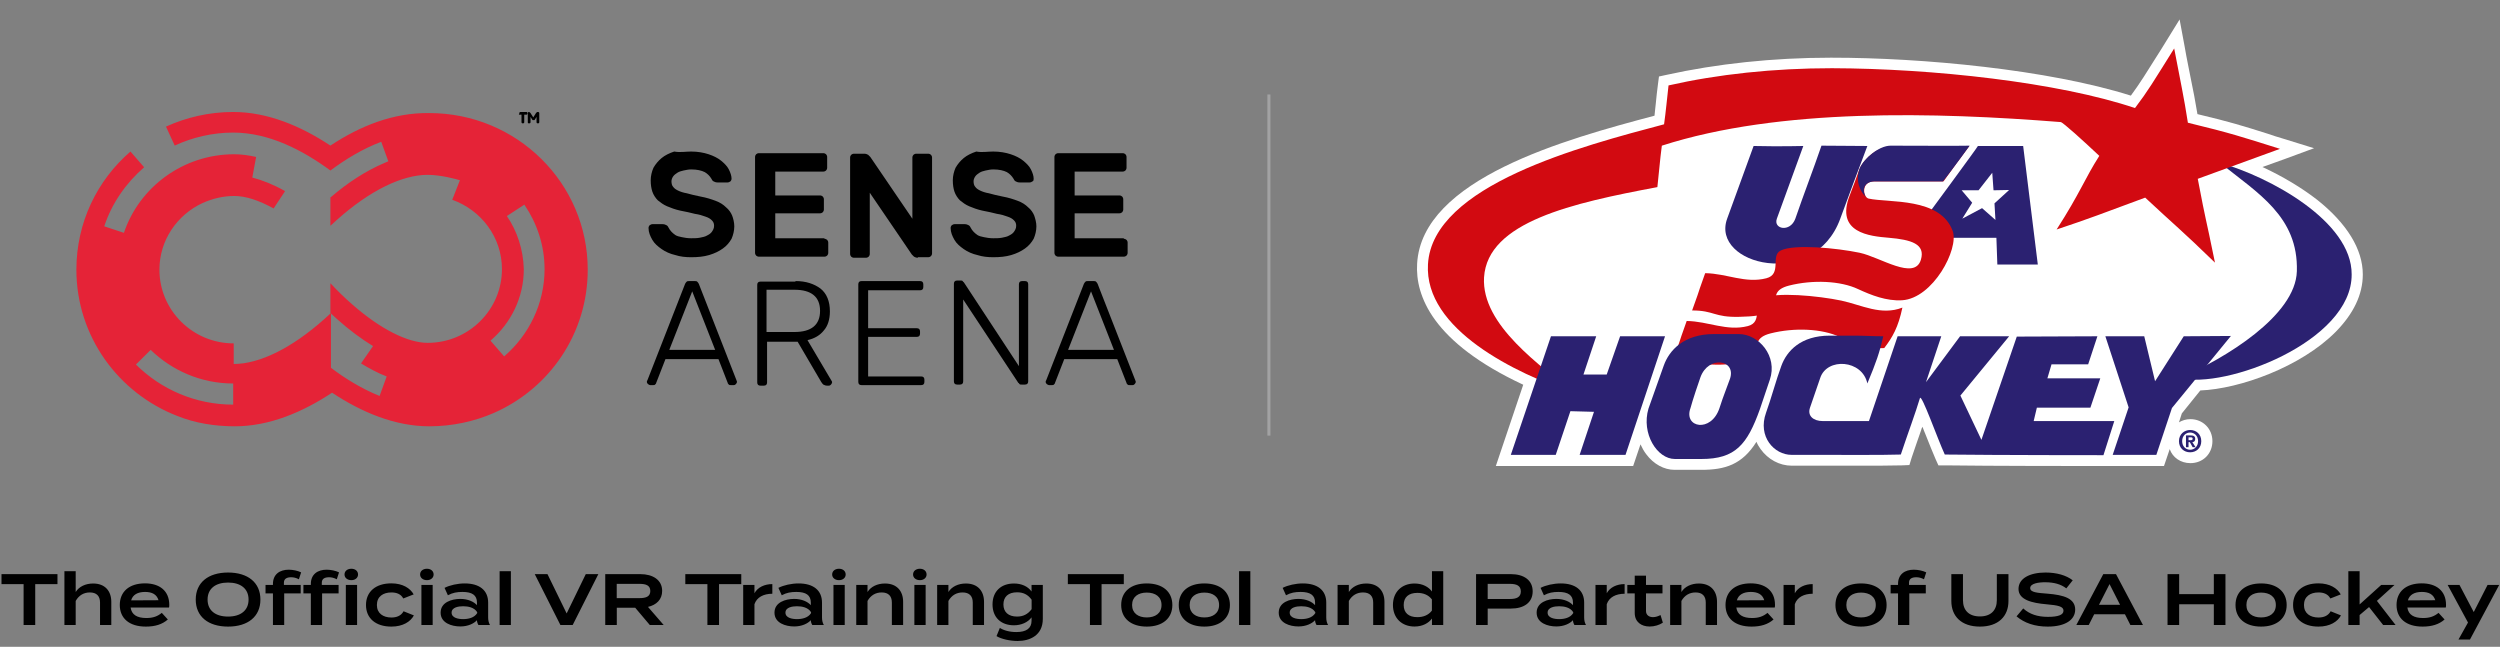 <svg width="344" height="89" viewBox="0 0 344 89" fill="none" xmlns="http://www.w3.org/2000/svg">
  <rect x="0" y="0" width="344" height="89" fill="#808080" stroke="none"/>
  <path
    d="M302.763 53.728C308.199 53.509 316.617 50.482 321.396 45.658C323.851 43.158 325.122 40.526 325.122 37.763C325.122 34.298 322.93 30.746 318.853 27.5C316.705 25.833 314.074 24.254 311.312 22.982C312.277 22.632 313.241 22.281 314.249 21.93L318.415 20.395L314.162 19.079C313.416 18.86 312.715 18.64 312.101 18.421C308.638 17.325 306.796 16.754 302.368 15.702C302.061 13.86 301.798 12.456 301.447 10.79C301.228 9.605 300.921 8.246 300.614 6.447L299.913 2.675L297.37 6.798C295.222 10.219 294.433 11.491 293.205 13.158C281.806 9.561 264.488 7.939 252.081 7.939H251.861C244.014 7.939 236.21 8.772 229.282 10.307L228.274 10.526L228.142 11.535C228.011 12.5 227.923 13.377 227.836 14.254C227.792 14.781 227.704 15.351 227.66 15.921C215.384 19.167 195.655 24.605 194.997 36.272C194.734 40.702 197.102 47.105 209.597 52.939L205.827 64.123H215.121H215.297H224.723L225.731 61.14C225.95 61.623 226.213 62.105 226.52 62.5C227.529 63.86 228.975 64.649 230.422 64.649H234.105C237.349 64.649 239.717 63.947 241.69 60.789C241.821 61.14 242.041 61.491 242.26 61.798C243.268 63.202 244.847 64.079 246.556 64.079H251.16H255.72C257.736 64.079 260.279 64.079 261.682 64.035L262.734 63.991L263.041 62.982C263.48 61.711 263.918 60.395 264.357 59.167C264.4 58.991 264.444 58.86 264.532 58.728C264.663 59.123 264.839 59.474 264.97 59.825C265.496 61.14 265.979 62.368 266.329 63.158L266.724 64.035H267.689C274.265 64.123 286.102 64.123 288.426 64.123H289.215H297.765L298.554 61.798C298.948 62.939 300.044 63.728 301.404 63.728C303.113 63.728 304.429 62.456 304.429 60.702C304.429 58.991 303.113 57.675 301.404 57.675C300.79 57.675 300.264 57.851 299.825 58.114L300.22 56.886L302.763 53.728Z"
    fill="white" />
  <path
    d="M305.482 22.412C310.655 26.579 316.267 29.781 316.048 37.325C315.872 43.421 306.227 49.298 299.958 52.017C306.139 53.596 323.633 47.017 323.589 37.763C323.633 30.439 312.233 24.298 305.482 22.412Z"
    fill="#2B2171" />
  <path
    d="M241.296 20.088C240.682 21.798 238.884 26.754 237.657 30.088C235.333 36.447 249.626 40 253.221 30.088C254.449 26.754 255.676 23.421 256.948 20.088C254.755 20.088 252.826 20.044 250.634 20.044C249.494 23.377 248.179 26.754 247.039 30.088C246.338 32.017 243.97 31.535 244.496 30.088C245.724 26.754 246.908 23.421 248.135 20.088C248.135 20.088 244.935 20.175 241.296 20.088Z"
    fill="#2B2171" />
  <path
    d="M261.77 42.325C258.833 43.465 256.202 41.974 253.352 41.36C250.196 40.702 244.321 40.132 242.479 41.053C241.032 41.754 242.698 44.298 240.506 44.868C237.613 45.614 235.07 44.211 232.089 44.167C230.51 48.596 231.869 44.912 230.291 49.298C233.36 49.298 233.272 50.263 236.78 50.175C245.066 50.044 239.366 46.974 243.619 45.877C246.907 45.044 250.722 45.219 253.133 46.36C254.931 47.193 257.079 48.026 259.271 47.895C260.411 46.404 261.2 45.044 261.77 42.325Z"
    fill="#D20A11" />
  <path
    d="M278.387 20.088H272.161C272.205 20.131 265.19 29.649 265.19 29.649L267.163 32.719H274.704L274.835 36.403H280.403L278.387 20.088ZM274.441 27.982L274.572 30.263L272.731 28.64L270.013 30.088L271.372 27.895L269.925 26.184H272.249L274.134 23.772L274.309 26.184L276.458 26.14L274.441 27.982Z"
    fill="#2B2171" />
  <path
    d="M216.525 54.079C208.633 51.404 195.962 45.351 196.489 36.36C197.102 25.439 217.752 20.088 228.976 17.105C229.239 15.219 229.371 13.64 229.59 11.754C236.342 10.219 244.058 9.386 252.081 9.386C265.935 9.43 283.209 11.316 293.775 14.868C295.573 12.5 296.231 11.36 299.168 6.667C300.089 11.535 300.483 13.202 301.053 16.886C307.016 18.333 308.419 18.816 313.724 20.482C310.129 21.798 307.235 22.851 302.412 24.605C303.684 31.272 303.333 29.035 304.78 36.14C300.133 31.623 299.212 30.965 295.178 27.193C289.26 29.386 287.594 30.044 282.99 31.579C286.235 26.535 286.848 24.605 288.865 21.447C286.585 19.298 283.867 16.842 283.56 16.798C266.374 15.439 244.891 14.825 228.669 20.044C228.406 22.017 228.274 23.816 228.055 25.746C216.349 27.939 204.687 30.526 204.205 38.158C203.81 44.781 212.184 50.395 216.525 54.079Z"
    fill="#D20A11" />
  <path
    d="M270.977 20.088C267.25 20.088 264.138 20.131 260.411 20.131C258.087 20.131 256.29 22.193 255.851 23.289C255.194 25.088 255.238 25.044 254.536 26.842C252.476 32.061 257.298 32.5 259.929 32.719C262.954 32.982 264.971 33.553 264.313 35.745C263.436 38.64 258.745 35.395 255.895 34.781C252.739 34.123 246.864 33.553 245.022 34.474C243.575 35.175 245.241 37.719 243.049 38.289C240.156 39.035 237.613 37.632 234.632 37.588C233.053 42.017 234.412 38.333 232.834 42.719C235.903 42.719 235.815 43.684 239.323 43.596C247.609 43.465 241.909 40.395 246.162 39.298C249.45 38.465 253.265 38.64 255.676 39.781C257.474 40.614 259.578 41.447 261.726 41.316C265.979 41.053 269.574 34.254 268.697 31.798C266.987 27.105 259.885 27.939 257.123 27.325C256.334 27.149 256.027 24.956 257.912 24.956C261.332 24.956 264.006 24.956 267.426 24.956C268.566 23.377 269.75 21.71 270.977 20.088Z"
    fill="#D20A11" />
  <path
    d="M213.412 46.272L207.888 62.588H214.07L216.086 56.579L219.331 56.667L217.358 62.588H223.671L229.108 46.272H222.926L221.084 51.535H217.884L219.638 46.272H213.412Z"
    fill="#2B2171" />
  <path
    d="M256.948 52.763C258.175 49.825 258.614 48.553 259.14 46.272C257.605 46.272 256.729 46.184 255.063 46.184C252.52 46.184 254.317 46.184 251.774 46.184C247.785 46.184 245.856 48.289 245.11 50.351C244.409 52.237 243.707 54.868 243.006 56.798C241.822 60.088 244.146 62.588 246.513 62.588C249.056 62.588 247.478 62.588 250.021 62.588C252.87 62.588 259.052 62.632 261.551 62.544C262.516 59.649 263.612 56.711 264.182 54.781C264.401 54.123 266.593 60.351 267.602 62.544C275.055 62.632 289.435 62.632 289.435 62.632L290.926 57.939H279.834L280.272 56.096H287.638L288.997 52.061H281.719L282.289 50.132H287.331L288.602 46.272L277.51 46.316L272.643 60.526L269.75 54.43L276.458 46.272H269.706L265.015 52.588L267.119 46.272H261.113C259.798 50.175 258.482 54.079 257.167 57.939C255.063 57.939 252.914 57.939 250.81 57.939C249.538 57.939 248.662 57.237 249.056 56.096L250.459 52.017C251.38 49.167 256.246 49.474 256.948 52.763Z"
    fill="#2B2171" />
  <path
    d="M239.235 45.965C236.605 45.965 238.446 45.965 235.859 45.965C231.694 45.965 229.678 48.202 228.932 50.307C228.231 52.281 227.529 54.254 226.828 56.228C225.82 59.649 228.012 63.158 230.467 63.158C233.097 63.158 231.475 63.158 234.106 63.158C238.797 63.158 240.419 61.184 242.173 56.272C242.611 54.912 243.094 53.596 243.532 52.237C244.628 49.035 242.041 45.965 239.235 45.965ZM238.052 52.105C237.35 54.079 237.262 54.123 236.605 56.14C235.465 59.605 231.607 58.86 232.615 56.14C232.615 56.14 232.922 54.956 233.974 51.93C235.07 48.86 238.928 49.474 238.052 52.105Z"
    fill="#2B2171" />
  <path
    d="M289.698 46.272L292.899 56.053L290.707 62.588H296.713L298.861 56.14L306.972 46.228L300.484 46.272L296.538 52.456L295.047 46.272H289.698Z"
    fill="#2B2171" />
  <path
    d="M271.021 20.044C269.179 20.088 263.787 20.044 260.148 20.044C258.569 20.044 256.465 21.798 255.895 23.158C255.237 24.912 255.983 26.36 256.728 27.105C256.246 26.36 256.29 24.956 258.043 24.956C261.156 24.956 264.225 24.956 267.338 24.956C267.338 25 269.092 22.719 271.021 20.044Z"
    fill="#2B2171" />
  <path
    d="M301.141 60.833H301.316L301.711 61.535H302.106L301.667 60.833C301.886 60.833 302.062 60.702 302.062 60.395C302.062 60 301.799 59.912 301.404 59.912H300.79V61.535H301.141V60.833ZM301.141 60.57V60.175H301.404C301.536 60.175 301.711 60.175 301.711 60.351C301.711 60.526 301.623 60.57 301.448 60.57H301.141ZM302.895 60.702C302.895 59.737 302.193 59.167 301.36 59.167C300.571 59.167 299.826 59.737 299.826 60.702C299.826 61.667 300.527 62.237 301.36 62.237C302.193 62.237 302.895 61.667 302.895 60.702ZM302.456 60.702C302.456 61.404 301.974 61.886 301.36 61.886C300.746 61.886 300.264 61.404 300.264 60.702C300.264 60 300.746 59.517 301.36 59.517C301.974 59.517 302.456 60 302.456 60.702Z"
    fill="#2B2171" />
  <path
    d="M7.907 79V80.38H4.847V86H3.247V80.38H0.207V79H7.907ZM12.815 80.29C14.464 80.29 15.315 81.34 15.315 82.81V86H13.764V82.91C13.764 82.01 13.284 81.52 12.364 81.52C11.544 81.52 10.864 81.9 10.415 82.69V86H8.864V80.49V78.6H10.415V80.57V81.46C10.864 80.73 11.755 80.29 12.815 80.29ZM17.973 83.6C18.113 84.59 18.863 85.04 20.143 85.04C21.093 85.04 21.693 84.79 22.263 84.33L23.093 85.24C22.323 85.92 21.333 86.22 20.063 86.22C17.793 86.22 16.483 85.08 16.483 83.25C16.483 81.41 17.783 80.27 19.953 80.27C21.953 80.27 23.293 81.29 23.293 83.24C23.293 83.42 23.283 83.51 23.253 83.6H17.973ZM19.963 81.45C18.953 81.45 18.263 81.83 18.043 82.61L21.813 82.59C21.573 81.8 20.943 81.45 19.963 81.45ZM31.383 86.22C28.653 86.22 26.933 84.84 26.933 82.5C26.933 80.16 28.653 78.78 31.383 78.78C34.113 78.78 35.833 80.16 35.833 82.5C35.833 84.84 34.113 86.22 31.383 86.22ZM31.383 84.84C33.113 84.84 34.203 84 34.203 82.5C34.203 81 33.113 80.16 31.383 80.16C29.653 80.16 28.563 81 28.563 82.5C28.563 84 29.643 84.84 31.383 84.84ZM39.066 80.18V80.49H41.376V81.65H39.106V86H37.556V81.65H36.536V80.49H37.556V80.36C37.556 79.01 38.506 78.39 39.726 78.39C40.296 78.39 40.986 78.53 41.436 78.76L41.126 79.71C40.756 79.51 40.406 79.43 40.066 79.43C39.456 79.43 39.066 79.64 39.066 80.18ZM44.281 80.18V80.49H46.591V81.65H44.321V86H42.771V81.65H41.751V80.49H42.771V80.36C42.771 79.01 43.721 78.39 44.941 78.39C45.511 78.39 46.201 78.53 46.651 78.76L46.341 79.71C45.971 79.51 45.621 79.43 45.281 79.43C44.671 79.43 44.281 79.64 44.281 80.18ZM48.346 79.83C47.796 79.83 47.406 79.5 47.406 79.05C47.406 78.58 47.796 78.26 48.346 78.26C48.886 78.26 49.266 78.58 49.266 79.05C49.266 79.5 48.886 79.83 48.346 79.83ZM49.136 80.49V86H47.586V80.49H49.136ZM56.95 84.68C56.49 85.54 55.44 86.22 53.85 86.22C51.69 86.22 50.36 85.07 50.36 83.25C50.36 81.42 51.69 80.27 53.85 80.27C55.42 80.27 56.46 80.95 56.92 81.79L55.49 82.35C55.17 81.74 54.56 81.52 53.86 81.52C52.71 81.52 51.86 82.09 51.86 83.25C51.86 84.39 52.71 84.97 53.86 84.97C54.56 84.97 55.19 84.74 55.53 84.11L56.95 84.68ZM58.746 79.83C58.196 79.83 57.806 79.5 57.806 79.05C57.806 78.58 58.196 78.26 58.746 78.26C59.286 78.26 59.666 78.58 59.666 79.05C59.666 79.5 59.286 79.83 58.746 79.83ZM59.536 80.49V86H57.986V80.49H59.536ZM63.95 80.28C65.96 80.28 67.17 81.21 67.17 82.92V84.95C67.17 85.35 67.24 85.68 67.42 86H65.83C65.71 85.8 65.63 85.55 65.63 85.35V85.34C65.21 85.8 64.4 86.2 63.34 86.2C62.16 86.2 60.63 85.73 60.63 84.3C60.63 82.87 62.16 82.41 63.34 82.41C64.4 82.41 65.21 82.8 65.63 83.27V82.91C65.63 81.89 64.96 81.45 63.64 81.45C62.89 81.45 62.29 81.55 61.63 81.91L61.17 80.89C61.89 80.52 62.97 80.28 63.95 80.28ZM65.66 84.37V84.23C65.25 83.58 64.43 83.42 63.72 83.42C63.08 83.42 62.14 83.57 62.14 84.3C62.14 85.03 63.08 85.19 63.72 85.19C64.43 85.19 65.25 85.02 65.66 84.37ZM70.298 86H68.748V78.6H70.298V86ZM73.582 79H75.332L77.972 84.41L80.603 79H82.332L78.802 86H77.112L73.582 79ZM91.322 86H89.412L87.402 83.62H84.872V86H83.282V79H88.112C89.822 79 91.112 79.79 91.112 81.31C91.112 82.5 90.322 83.24 89.162 83.51L91.322 86ZM84.862 82.3H88.022C88.862 82.3 89.482 82.1 89.482 81.32C89.482 80.54 88.862 80.34 88.022 80.34H84.862V82.3ZM101.999 79V80.38H98.939V86H97.339V80.38H94.299V79H101.999ZM103.813 86H102.263V80.49H103.813V81.63C104.263 80.8 105.213 80.37 106.273 80.37V81.7C105.073 81.7 104.143 82.17 103.813 83.14V86ZM109.888 80.28C111.898 80.28 113.108 81.21 113.108 82.92V84.95C113.108 85.35 113.178 85.68 113.358 86H111.768C111.648 85.8 111.568 85.55 111.568 85.35V85.34C111.148 85.8 110.338 86.2 109.278 86.2C108.098 86.2 106.568 85.73 106.568 84.3C106.568 82.87 108.098 82.41 109.278 82.41C110.338 82.41 111.148 82.8 111.568 83.27V82.91C111.568 81.89 110.898 81.45 109.578 81.45C108.828 81.45 108.228 81.55 107.568 81.91L107.108 80.89C107.828 80.52 108.908 80.28 109.888 80.28ZM111.598 84.37V84.23C111.188 83.58 110.368 83.42 109.658 83.42C109.018 83.42 108.078 83.57 108.078 84.3C108.078 85.03 109.018 85.19 109.658 85.19C110.368 85.19 111.188 85.02 111.598 84.37ZM115.445 79.83C114.895 79.83 114.505 79.5 114.505 79.05C114.505 78.58 114.895 78.26 115.445 78.26C115.985 78.26 116.365 78.58 116.365 79.05C116.365 79.5 115.985 79.83 115.445 79.83ZM116.235 80.49V86H114.685V80.49H116.235ZM119.37 86H117.82V80.49H119.37V81.46C119.82 80.73 120.71 80.29 121.77 80.29C123.42 80.29 124.27 81.34 124.27 82.81V86H122.72V82.91C122.72 82.01 122.24 81.52 121.32 81.52C120.5 81.52 119.82 81.9 119.37 82.69V86ZM126.578 79.83C126.028 79.83 125.638 79.5 125.638 79.05C125.638 78.58 126.028 78.26 126.578 78.26C127.118 78.26 127.498 78.58 127.498 79.05C127.498 79.5 127.118 79.83 126.578 79.83ZM127.368 80.49V86H125.818V80.49H127.368ZM130.502 86H128.952V80.49H130.502V81.46C130.952 80.73 131.842 80.29 132.902 80.29C134.552 80.29 135.402 81.34 135.402 82.81V86H133.852V82.91C133.852 82.01 133.372 81.52 132.452 81.52C131.632 81.52 130.952 81.9 130.502 82.69V86ZM143.491 80.49V85.16C143.491 87.42 141.721 88.2 140.021 88.2C139.021 88.2 137.781 87.94 137.121 87.53L137.581 86.4C138.091 86.73 138.891 86.97 139.851 86.97C141.221 86.97 141.941 86.46 141.941 85.42V84.95C141.431 85.65 140.501 86.04 139.521 86.04C137.721 86.04 136.571 84.94 136.571 83.17C136.571 81.4 137.721 80.29 139.521 80.29C140.561 80.29 141.431 80.68 141.941 81.39V80.49H143.491ZM139.951 84.84C140.771 84.84 141.431 84.53 141.951 83.82V82.52C141.431 81.79 140.771 81.5 139.951 81.5C138.741 81.5 138.071 82.12 138.071 83.17C138.071 84.21 138.741 84.84 139.951 84.84ZM154.636 79V80.38H151.576V86H149.976V80.38H146.936V79H154.636ZM157.796 86.22C155.616 86.22 154.276 85.08 154.276 83.25C154.276 81.41 155.616 80.28 157.796 80.28C159.966 80.28 161.316 81.41 161.316 83.25C161.316 85.08 159.966 86.22 157.796 86.22ZM157.796 84.96C158.966 84.96 159.826 84.39 159.826 83.25C159.826 82.1 158.966 81.54 157.796 81.54C156.636 81.54 155.776 82.1 155.776 83.25C155.776 84.39 156.636 84.96 157.796 84.96ZM165.716 86.22C163.536 86.22 162.196 85.08 162.196 83.25C162.196 81.41 163.536 80.28 165.716 80.28C167.886 80.28 169.236 81.41 169.236 83.25C169.236 85.08 167.886 86.22 165.716 86.22ZM165.716 84.96C166.886 84.96 167.746 84.39 167.746 83.25C167.746 82.1 166.886 81.54 165.716 81.54C164.556 81.54 163.696 82.1 163.696 83.25C163.696 84.39 164.556 84.96 165.716 84.96ZM172.046 86H170.496V78.6H172.046V86ZM179.273 80.28C181.283 80.28 182.493 81.21 182.493 82.92V84.95C182.493 85.35 182.563 85.68 182.743 86H181.153C181.033 85.8 180.953 85.55 180.953 85.35V85.34C180.533 85.8 179.723 86.2 178.663 86.2C177.483 86.2 175.953 85.73 175.953 84.3C175.953 82.87 177.483 82.41 178.663 82.41C179.723 82.41 180.533 82.8 180.953 83.27V82.91C180.953 81.89 180.283 81.45 178.963 81.45C178.213 81.45 177.613 81.55 176.953 81.91L176.493 80.89C177.213 80.52 178.293 80.28 179.273 80.28ZM180.983 84.37V84.23C180.573 83.58 179.753 83.42 179.043 83.42C178.403 83.42 177.463 83.57 177.463 84.3C177.463 85.03 178.403 85.19 179.043 85.19C179.753 85.19 180.573 85.02 180.983 84.37ZM185.6 86H184.05V80.49H185.6V81.46C186.05 80.73 186.94 80.29 188 80.29C189.65 80.29 190.5 81.34 190.5 82.81V86H188.95V82.91C188.95 82.01 188.47 81.52 187.55 81.52C186.73 81.52 186.05 81.9 185.6 82.69V86ZM194.639 80.29C195.769 80.29 196.589 80.78 197.039 81.39V78.6H198.589V86H197.039V85.11C196.589 85.72 195.769 86.21 194.639 86.21C192.889 86.21 191.669 85.05 191.669 83.25C191.669 81.45 192.889 80.29 194.639 80.29ZM195.029 84.92C195.839 84.92 196.549 84.65 197.029 84.02V82.48C196.549 81.85 195.839 81.58 195.029 81.58C193.829 81.58 193.149 82.17 193.149 83.25C193.149 84.33 193.829 84.92 195.029 84.92ZM207.896 79C209.696 79 210.896 79.84 210.896 81.37C210.896 82.92 209.696 83.74 207.896 83.74H204.706V86H203.106V79H207.896ZM207.766 82.42C208.666 82.42 209.266 82.18 209.266 81.38C209.266 80.58 208.666 80.34 207.766 80.34H204.706V82.42H207.766ZM214.761 80.28C216.771 80.28 217.981 81.21 217.981 82.92V84.95C217.981 85.35 218.051 85.68 218.231 86H216.641C216.521 85.8 216.441 85.55 216.441 85.35V85.34C216.021 85.8 215.211 86.2 214.151 86.2C212.971 86.2 211.441 85.73 211.441 84.3C211.441 82.87 212.971 82.41 214.151 82.41C215.211 82.41 216.021 82.8 216.441 83.27V82.91C216.441 81.89 215.771 81.45 214.451 81.45C213.701 81.45 213.101 81.55 212.441 81.91L211.981 80.89C212.701 80.52 213.781 80.28 214.761 80.28ZM216.471 84.37V84.23C216.061 83.58 215.241 83.42 214.531 83.42C213.891 83.42 212.951 83.57 212.951 84.3C212.951 85.03 213.891 85.19 214.531 85.19C215.241 85.19 216.061 85.02 216.471 84.37ZM221.088 86H219.538V80.49H221.088V81.63C221.538 80.8 222.488 80.37 223.548 80.37V81.7C222.348 81.7 221.418 82.17 221.088 83.14V86ZM228.489 84.63L228.809 85.68C228.339 86 227.649 86.21 226.999 86.21C225.839 86.21 224.939 85.58 224.939 84.34V81.65H223.919V80.49H224.939V79.21H226.489V80.49H228.759V81.65H226.489V84.07C226.489 84.63 226.909 84.92 227.459 84.92C227.839 84.92 228.179 84.78 228.489 84.63ZM231.362 86H229.812V80.49H231.362V81.46C231.812 80.73 232.702 80.29 233.762 80.29C235.412 80.29 236.262 81.34 236.262 82.81V86H234.712V82.91C234.712 82.01 234.232 81.52 233.312 81.52C232.492 81.52 231.812 81.9 231.362 82.69V86ZM238.92 83.6C239.06 84.59 239.81 85.04 241.09 85.04C242.04 85.04 242.64 84.79 243.21 84.33L244.04 85.24C243.27 85.92 242.28 86.22 241.01 86.22C238.74 86.22 237.43 85.08 237.43 83.25C237.43 81.41 238.73 80.27 240.9 80.27C242.9 80.27 244.24 81.29 244.24 83.24C244.24 83.42 244.23 83.51 244.2 83.6H238.92ZM240.91 81.45C239.9 81.45 239.21 81.83 238.99 82.61L242.76 82.59C242.52 81.8 241.89 81.45 240.91 81.45ZM246.967 86H245.417V80.49H246.967V81.63C247.417 80.8 248.367 80.37 249.427 80.37V81.7C248.227 81.7 247.297 82.17 246.967 83.14V86ZM256.077 86.22C253.897 86.22 252.557 85.08 252.557 83.25C252.557 81.41 253.897 80.28 256.077 80.28C258.247 80.28 259.597 81.41 259.597 83.25C259.597 85.08 258.247 86.22 256.077 86.22ZM256.077 84.96C257.247 84.96 258.107 84.39 258.107 83.25C258.107 82.1 257.247 81.54 256.077 81.54C254.917 81.54 254.057 82.1 254.057 83.25C254.057 84.39 254.917 84.96 256.077 84.96ZM262.679 80.18V80.49H264.989V81.65H262.719V86H261.169V81.65H260.149V80.49H261.169V80.36C261.169 79.01 262.119 78.39 263.339 78.39C263.909 78.39 264.599 78.53 265.049 78.76L264.739 79.71C264.369 79.51 264.019 79.43 263.679 79.43C263.069 79.43 262.679 79.64 262.679 80.18ZM274.764 79H276.364V82.7C276.364 84.8 274.974 86.22 272.434 86.22C269.894 86.22 268.504 84.8 268.504 82.7V79H270.104V82.58C270.104 83.98 270.924 84.82 272.434 84.82C273.944 84.82 274.764 83.98 274.764 82.58V79ZM281.746 81.69C283.976 81.87 285.546 82.34 285.546 83.88C285.546 85.26 284.236 86.22 281.756 86.22C279.986 86.22 278.546 85.72 277.476 84.81L278.396 83.72C279.256 84.51 280.366 84.88 281.796 84.88C283.216 84.88 283.936 84.61 283.936 84.03C283.936 83.45 283.216 83.29 281.606 83.15C279.606 82.98 277.746 82.54 277.746 81.04C277.746 79.58 279.306 78.78 281.466 78.78C282.996 78.78 284.316 79.16 285.206 79.85L284.326 80.96C283.556 80.37 282.606 80.13 281.466 80.12C280.516 80.11 279.356 80.28 279.356 80.92C279.356 81.52 280.356 81.58 281.746 81.69ZM293.142 86L292.392 84.52H288.162L287.412 86H285.702L289.412 79H291.162L294.872 86H293.142ZM288.822 83.22H291.722L290.272 80.37L288.822 83.22ZM304.623 79H306.223V86H304.623V83.15H299.853V86H298.253V79H299.853V81.75H304.623V79ZM311.126 86.22C308.946 86.22 307.606 85.08 307.606 83.25C307.606 81.41 308.946 80.28 311.126 80.28C313.296 80.28 314.646 81.41 314.646 83.25C314.646 85.08 313.296 86.22 311.126 86.22ZM311.126 84.96C312.296 84.96 313.156 84.39 313.156 83.25C313.156 82.1 312.296 81.54 311.126 81.54C309.966 81.54 309.106 82.1 309.106 83.25C309.106 84.39 309.966 84.96 311.126 84.96ZM322.116 84.68C321.656 85.54 320.606 86.22 319.016 86.22C316.856 86.22 315.526 85.07 315.526 83.25C315.526 81.42 316.856 80.27 319.016 80.27C320.586 80.27 321.626 80.95 322.086 81.79L320.656 82.35C320.336 81.74 319.726 81.52 319.026 81.52C317.876 81.52 317.026 82.09 317.026 83.25C317.026 84.39 317.876 84.97 319.026 84.97C319.726 84.97 320.356 84.74 320.696 84.11L322.116 84.68ZM327.922 86L325.982 83.53L324.682 84.63V86H323.132V78.6H324.682V83.17L327.652 80.49H329.482L327.062 82.68L329.632 86H327.922ZM331.254 83.6C331.394 84.59 332.144 85.04 333.424 85.04C334.374 85.04 334.974 84.79 335.544 84.33L336.374 85.24C335.604 85.92 334.614 86.22 333.344 86.22C331.074 86.22 329.764 85.08 329.764 83.25C329.764 81.41 331.064 80.27 333.234 80.27C335.234 80.27 336.574 81.29 336.574 83.24C336.574 83.42 336.564 83.51 336.534 83.6H331.254ZM333.244 81.45C332.234 81.45 331.544 81.83 331.324 82.61L335.094 82.59C334.854 81.8 334.224 81.45 333.244 81.45ZM342.287 80.49H343.887L339.867 88H338.287L339.597 85.66L336.797 80.49H338.427L340.387 84.22L342.287 80.49Z"
    fill="black" />
  <path fill-rule="evenodd" clip-rule="evenodd"
    d="M95.1 20.852C96.002 20.852 96.829 21.001 97.506 21.225C98.182 21.449 98.784 21.747 99.235 22.12C99.686 22.493 100.061 22.866 100.287 23.313C100.512 23.76 100.663 24.208 100.663 24.581C100.663 24.73 100.588 24.879 100.512 24.954C100.362 25.028 100.287 25.103 100.137 25.103H98.708C98.483 25.103 98.332 25.028 98.182 24.954C98.032 24.879 97.957 24.73 97.882 24.581C97.656 24.208 97.355 23.91 96.979 23.686C96.528 23.462 95.927 23.313 95.1 23.313C94.724 23.313 94.424 23.388 94.048 23.462C93.747 23.537 93.446 23.611 93.221 23.76C92.995 23.91 92.77 24.059 92.62 24.282C92.469 24.506 92.394 24.73 92.394 24.954C92.394 25.252 92.469 25.55 92.62 25.699C92.77 25.923 92.995 26.072 93.296 26.221C93.597 26.37 94.048 26.52 94.499 26.594C95.025 26.743 95.626 26.892 96.378 27.042C97.205 27.191 97.882 27.414 98.483 27.638C99.084 27.862 99.535 28.16 99.911 28.533C100.287 28.831 100.588 29.279 100.738 29.652C100.888 30.024 101.039 30.621 101.039 31.143C101.039 31.739 100.888 32.336 100.663 32.858C100.362 33.38 99.986 33.828 99.46 34.2C98.934 34.573 98.332 34.871 97.581 35.095C96.829 35.319 96.002 35.394 95.1 35.394C94.348 35.394 93.597 35.319 92.92 35.095C92.244 34.946 91.567 34.648 91.041 34.275C90.515 33.902 90.064 33.529 89.763 33.007C89.462 32.485 89.237 31.963 89.237 31.367C89.237 31.218 89.312 31.068 89.387 30.994C89.537 30.919 89.613 30.845 89.763 30.845H91.191C91.417 30.845 91.567 30.919 91.718 30.994C91.868 31.068 91.943 31.218 92.018 31.367C92.093 31.516 92.244 31.739 92.394 31.889C92.544 32.038 92.695 32.187 92.92 32.336C93.146 32.485 93.446 32.56 93.822 32.634C94.198 32.709 94.574 32.783 95.1 32.783C95.476 32.783 95.927 32.783 96.303 32.709C96.679 32.634 97.055 32.56 97.28 32.411C97.581 32.261 97.806 32.112 97.957 31.889C98.107 31.665 98.257 31.441 98.257 31.068C98.257 30.77 98.182 30.546 97.957 30.323C97.731 30.099 97.506 29.95 97.055 29.801C96.679 29.652 96.153 29.502 95.626 29.428C95.025 29.279 94.424 29.13 93.597 28.98C92.92 28.831 92.319 28.608 91.793 28.384C91.266 28.16 90.891 27.862 90.515 27.564C90.214 27.265 89.913 26.818 89.763 26.37C89.613 25.923 89.537 25.401 89.537 24.804C89.537 24.208 89.688 23.611 89.913 23.089C90.214 22.567 90.59 22.12 91.041 21.747C91.492 21.374 92.093 21.076 92.77 20.852C93.597 21.001 94.348 20.852 95.1 20.852Z"
    fill="black" />
  <path fill-rule="evenodd" clip-rule="evenodd"
    d="M113.442 32.858C113.592 32.858 113.742 32.933 113.818 33.007C113.893 33.082 113.968 33.231 113.968 33.38V34.797C113.968 34.946 113.893 35.095 113.818 35.17C113.742 35.244 113.592 35.319 113.442 35.319H104.421C104.271 35.319 104.121 35.244 104.045 35.17C103.97 35.095 103.895 34.946 103.895 34.797V21.598C103.895 21.449 103.97 21.3 104.045 21.225C104.121 21.151 104.271 21.076 104.421 21.076H113.291C113.442 21.076 113.592 21.151 113.667 21.225C113.742 21.3 113.818 21.449 113.818 21.598V23.089C113.818 23.238 113.742 23.388 113.667 23.462C113.592 23.537 113.442 23.611 113.291 23.611H106.676V26.892H112.84C112.991 26.892 113.141 26.967 113.216 27.042C113.291 27.116 113.367 27.265 113.367 27.415V28.831C113.367 28.98 113.291 29.13 113.216 29.204C113.141 29.279 112.991 29.353 112.84 29.353H106.676V32.784H113.442"
    fill="black" />
  <path fill-rule="evenodd" clip-rule="evenodd"
    d="M126.296 35.468C126.07 35.468 125.92 35.394 125.77 35.319C125.619 35.17 125.544 35.095 125.469 35.021L119.681 26.52V34.946C119.681 35.095 119.606 35.244 119.53 35.319C119.455 35.394 119.305 35.468 119.155 35.468H117.501C117.35 35.468 117.2 35.394 117.125 35.319C117.05 35.244 116.975 35.095 116.975 34.946V21.672C116.975 21.523 117.05 21.374 117.125 21.3C117.2 21.225 117.35 21.151 117.501 21.151H118.929C119.155 21.151 119.305 21.225 119.455 21.3C119.606 21.449 119.681 21.523 119.756 21.598L125.544 30.099V21.672C125.544 21.523 125.619 21.374 125.694 21.3C125.77 21.225 125.92 21.151 126.07 21.151H127.724C127.874 21.151 128.025 21.225 128.1 21.3C128.175 21.374 128.25 21.523 128.25 21.672V34.872C128.25 35.021 128.175 35.17 128.1 35.244C128.025 35.319 127.874 35.394 127.724 35.394H126.296"
    fill="black" />
  <path fill-rule="evenodd" clip-rule="evenodd"
    d="M136.67 20.852C137.572 20.852 138.398 21.001 139.075 21.225C139.751 21.449 140.353 21.747 140.804 22.12C141.255 22.493 141.631 22.866 141.856 23.313C142.082 23.76 142.232 24.208 142.232 24.581C142.232 24.73 142.232 24.879 142.082 24.954C141.931 25.028 141.856 25.103 141.706 25.103H140.278C140.052 25.103 139.902 25.028 139.752 24.954C139.601 24.879 139.526 24.73 139.451 24.581C139.225 24.208 138.925 23.91 138.549 23.686C138.098 23.462 137.496 23.313 136.67 23.313C136.294 23.313 135.993 23.388 135.617 23.462C135.316 23.537 135.016 23.611 134.79 23.76C134.565 23.91 134.339 24.059 134.189 24.282C134.039 24.506 133.963 24.73 133.963 24.954C133.963 25.252 134.039 25.55 134.189 25.699C134.339 25.923 134.565 26.072 134.865 26.221C135.166 26.37 135.617 26.52 136.068 26.594C136.594 26.743 137.196 26.892 137.947 27.042C138.774 27.191 139.451 27.414 140.052 27.638C140.654 27.862 141.105 28.16 141.48 28.533C141.856 28.831 142.157 29.279 142.307 29.652C142.458 30.099 142.608 30.621 142.608 31.143C142.608 31.739 142.458 32.336 142.232 32.858C141.931 33.38 141.556 33.828 141.029 34.2C140.503 34.573 139.902 34.871 139.15 35.095C138.398 35.319 137.572 35.394 136.67 35.394C135.918 35.394 135.166 35.319 134.49 35.095C133.813 34.946 133.136 34.648 132.61 34.275C132.084 33.902 131.633 33.529 131.332 33.007C131.032 32.485 130.806 31.963 130.806 31.367C130.806 31.218 130.881 31.068 130.957 30.994C131.107 30.919 131.182 30.845 131.332 30.845H132.761C132.986 30.845 133.136 30.919 133.287 30.994C133.437 31.068 133.512 31.218 133.587 31.367C133.663 31.516 133.813 31.739 133.963 31.889C134.114 32.038 134.264 32.187 134.49 32.336C134.715 32.485 135.016 32.56 135.392 32.634C135.767 32.709 136.143 32.783 136.67 32.783C137.045 32.783 137.496 32.783 137.872 32.709C138.248 32.634 138.624 32.56 138.849 32.411C139.15 32.261 139.376 32.112 139.526 31.889C139.676 31.665 139.827 31.441 139.827 31.068C139.827 30.77 139.752 30.546 139.526 30.323C139.3 30.099 139.075 29.95 138.624 29.801C138.248 29.652 137.722 29.502 137.196 29.428C136.594 29.279 135.993 29.13 135.166 28.98C134.49 28.831 133.888 28.608 133.362 28.384C132.836 28.16 132.46 27.862 132.084 27.564C131.783 27.265 131.483 26.818 131.332 26.37C131.182 25.923 131.107 25.401 131.107 24.804C131.107 24.208 131.257 23.611 131.483 23.089C131.783 22.567 132.159 22.12 132.61 21.747C133.061 21.374 133.663 21.076 134.339 20.852C135.166 21.001 135.843 20.852 136.67 20.852Z"
    fill="black" />
  <path fill-rule="evenodd" clip-rule="evenodd"
    d="M154.636 32.858C154.786 32.858 154.936 32.933 155.011 33.007C155.087 33.082 155.162 33.231 155.162 33.38V34.797C155.162 34.946 155.087 35.095 155.011 35.17C154.936 35.244 154.786 35.319 154.636 35.319H145.615C145.465 35.319 145.314 35.244 145.239 35.17C145.164 35.095 145.089 34.946 145.089 34.797V21.598C145.089 21.449 145.164 21.3 145.239 21.225C145.314 21.151 145.465 21.076 145.615 21.076H154.485C154.636 21.076 154.786 21.151 154.861 21.225C154.936 21.3 155.011 21.449 155.011 21.598V23.089C155.011 23.238 154.936 23.388 154.861 23.462C154.786 23.537 154.636 23.611 154.485 23.611H147.87V26.892H154.034C154.185 26.892 154.335 26.967 154.41 27.042C154.485 27.116 154.56 27.265 154.56 27.415V28.831C154.56 28.98 154.485 29.13 154.41 29.204C154.335 29.279 154.185 29.353 154.034 29.353H147.87V32.784H154.636"
    fill="black" />
  <path fill-rule="evenodd" clip-rule="evenodd"
    d="M92.093 48.145H98.408L95.25 40.092L92.093 48.145ZM98.859 49.413H91.567L90.289 52.694C90.289 52.769 90.214 52.843 90.139 52.918C90.064 52.992 89.989 52.992 89.838 52.992H89.462C89.387 52.992 89.237 52.918 89.162 52.843C89.086 52.769 89.011 52.694 89.011 52.545C89.011 52.47 89.011 52.396 89.086 52.321L94.273 39.047C94.348 38.898 94.424 38.824 94.499 38.749C94.574 38.675 94.724 38.675 94.875 38.675H95.551C95.701 38.675 95.852 38.675 95.927 38.749C96.002 38.824 96.077 38.898 96.153 39.047L101.339 52.321C101.339 52.396 101.414 52.47 101.414 52.545C101.414 52.62 101.339 52.769 101.264 52.843C101.189 52.918 101.114 52.992 100.963 52.992H100.588C100.437 52.992 100.362 52.992 100.287 52.918C100.212 52.843 100.137 52.769 100.137 52.694L98.859 49.413Z"
    fill="black" />
  <path fill-rule="evenodd" clip-rule="evenodd"
    d="M105.474 45.684H109.307C111.638 45.684 112.84 44.715 112.84 42.776C112.84 40.837 111.638 39.868 109.307 39.868H105.474V45.684ZM109.458 38.675C110.886 38.675 112.014 39.047 112.916 39.719C113.743 40.39 114.194 41.434 114.194 42.851C114.194 43.969 113.893 44.864 113.367 45.461C112.84 46.132 112.089 46.579 111.112 46.803L114.419 52.396C114.494 52.47 114.494 52.545 114.494 52.62C114.494 52.694 114.419 52.843 114.344 52.918C114.269 52.992 114.194 53.067 114.043 53.067H113.818C113.592 53.067 113.442 52.992 113.291 52.918C113.216 52.843 113.066 52.694 112.991 52.545L109.758 47.027H105.549V52.62C105.549 52.918 105.399 53.067 105.098 53.067H104.647C104.346 53.067 104.196 52.918 104.196 52.62V39.197C104.196 38.898 104.346 38.749 104.647 38.749H109.458V38.675Z"
    fill="black" />
  <path fill-rule="evenodd" clip-rule="evenodd"
    d="M126.747 51.799C127.047 51.799 127.198 51.948 127.198 52.247V52.545C127.198 52.843 127.047 52.992 126.747 52.992H118.553C118.252 52.992 118.102 52.843 118.102 52.545V39.122C118.102 38.824 118.252 38.675 118.553 38.675H126.596C126.897 38.675 127.047 38.824 127.047 39.122V39.495C127.047 39.793 126.897 39.942 126.596 39.942H119.455V45.162H126.145C126.446 45.162 126.596 45.312 126.596 45.61V45.908C126.596 46.206 126.446 46.355 126.145 46.355H119.455V51.799H126.747Z"
    fill="black" />
  <path fill-rule="evenodd" clip-rule="evenodd"
    d="M132.535 41.21V52.47C132.535 52.769 132.385 52.918 132.084 52.918H131.708C131.408 52.918 131.257 52.769 131.257 52.47V39.047C131.257 38.749 131.408 38.6 131.708 38.6H132.159C132.31 38.6 132.385 38.6 132.46 38.675C132.535 38.749 132.535 38.824 132.61 38.824L140.203 50.382V39.122C140.203 38.824 140.353 38.675 140.654 38.675H141.03C141.33 38.675 141.481 38.824 141.481 39.122V52.47C141.481 52.769 141.33 52.918 141.03 52.918H140.579C140.428 52.918 140.353 52.918 140.278 52.843C140.203 52.769 140.203 52.694 140.128 52.694L132.535 41.21Z"
    fill="black" />
  <path fill-rule="evenodd" clip-rule="evenodd"
    d="M146.968 48.145H153.282L150.125 40.092L146.968 48.145ZM153.733 49.413H146.442L145.164 52.694C145.164 52.769 145.088 52.843 145.013 52.918C144.938 52.992 144.863 52.992 144.713 52.992H144.337C144.262 52.992 144.111 52.918 144.036 52.843C143.961 52.769 143.886 52.694 143.886 52.545C143.886 52.47 143.886 52.396 143.961 52.321L149.148 39.047C149.223 38.898 149.298 38.824 149.373 38.749C149.448 38.675 149.599 38.675 149.749 38.675H150.426C150.576 38.675 150.726 38.675 150.801 38.749C150.877 38.824 150.952 38.898 151.027 39.047L156.214 52.321C156.214 52.396 156.289 52.47 156.289 52.545C156.289 52.62 156.214 52.769 156.139 52.843C156.063 52.918 155.988 52.992 155.838 52.992H155.462C155.312 52.992 155.237 52.992 155.161 52.918C155.086 52.843 155.011 52.769 155.011 52.694L153.733 49.413Z"
    fill="black" />
  <path fill-rule="evenodd" clip-rule="evenodd"
    d="M72.775 16.974H72.85C72.926 16.974 73.001 16.9 73.001 16.825V16.08L73.226 16.452L73.302 16.527H73.377H73.452C73.527 16.527 73.527 16.527 73.527 16.527L73.602 16.452L73.828 16.08V16.825C73.828 16.9 73.903 16.974 73.978 16.974H74.053C74.128 16.974 74.204 16.9 74.204 16.825V15.558C74.204 15.483 74.128 15.408 74.053 15.408H73.978C73.903 15.408 73.903 15.408 73.828 15.483L73.753 15.558L73.377 16.154L73.001 15.558L72.926 15.483C72.926 15.483 72.85 15.408 72.775 15.408C72.7 15.408 72.625 15.483 72.625 15.558V16.825C72.625 16.9 72.625 16.974 72.775 16.974Z"
    fill="black" />
  <path fill-rule="evenodd" clip-rule="evenodd"
    d="M71.458 15.781H71.759V16.825C71.759 16.9 71.834 16.974 71.909 16.974H71.984C72.06 16.974 72.135 16.9 72.135 16.825V15.781H72.436C72.511 15.781 72.586 15.707 72.586 15.632V15.558C72.586 15.483 72.511 15.408 72.436 15.408H71.609C71.533 15.408 71.458 15.483 71.458 15.558V15.632C71.383 15.707 71.383 15.781 71.458 15.781Z"
    fill="black" />
  <path fill-rule="evenodd" clip-rule="evenodd"
    d="M69.746 29.726L72.151 28.16C73.88 30.695 74.932 33.753 74.932 37.034C74.932 41.807 72.752 46.132 69.37 49.04L67.49 46.877C70.272 44.491 72.076 40.986 72.076 37.034C72.001 34.349 71.174 31.814 69.746 29.726ZM32.085 55.677C26.898 55.677 22.162 53.589 18.704 50.159L20.734 48.145C23.666 50.979 27.65 52.769 32.085 52.769V55.677ZM45.465 20.032C41.406 17.347 36.821 15.408 32.085 15.408C28.777 15.408 25.62 16.154 22.839 17.422L24.041 20.032C26.447 18.913 29.228 18.242 32.085 18.242C37.046 18.242 41.707 20.703 45.465 23.462C47.57 21.896 49.9 20.479 52.456 19.51L53.433 22.194C53.283 22.269 53.057 22.344 52.907 22.418C50.276 23.537 47.795 25.177 45.54 27.116C45.54 27.116 45.465 27.116 45.465 27.191V31.068C45.766 30.77 46.067 30.546 46.367 30.248C50.878 26.221 55.313 24.059 58.846 24.059C60.65 24.059 62.83 24.655 63.281 24.804L62.228 27.489C66.212 28.906 69.069 32.634 69.069 37.034C69.069 42.627 64.484 47.176 58.846 47.176C56.064 47.176 52.306 45.237 48.547 41.956C47.42 40.986 46.367 39.942 45.465 38.973V43.074C45.766 43.373 46.067 43.596 46.367 43.895C48.021 45.386 49.75 46.654 51.329 47.623L49.675 50.009C50.802 50.681 52.005 51.352 53.208 51.799L52.231 54.484C49.825 53.514 47.495 52.097 45.54 50.606V46.952V43.074C45.24 43.373 44.939 43.596 44.638 43.895C40.128 47.921 35.693 50.084 32.16 50.084V47.25C26.522 47.25 21.937 42.701 21.937 37.109C21.937 33.082 24.342 29.577 27.875 27.936C29.228 27.34 30.657 26.967 32.235 26.967C33.814 26.967 35.618 27.564 37.648 28.682L39.226 26.296C37.648 25.401 36.144 24.804 34.716 24.431L35.242 21.598C34.265 21.374 33.212 21.225 32.235 21.225C25.169 21.225 19.155 25.774 17.051 32.038L14.345 31.143C15.397 27.936 17.351 25.177 19.832 23.015L17.953 20.852C13.367 24.804 10.511 30.621 10.511 37.109C10.511 46.281 16.299 54.111 24.417 57.243C26.823 58.212 29.529 58.66 32.31 58.66C37.046 58.66 41.632 56.721 45.691 54.036C49.75 56.721 54.335 58.66 59.071 58.66C62.228 58.66 65.31 57.989 68.016 56.795C75.609 53.44 80.871 45.908 80.871 37.109C80.871 25.177 71.099 15.558 59.071 15.558C54.11 15.483 49.525 17.347 45.465 20.032Z"
    fill="#E52337" />
  <path d="M174.813 13H174.394V59.941H174.813V13Z" fill="#A2A2A3" />
</svg>